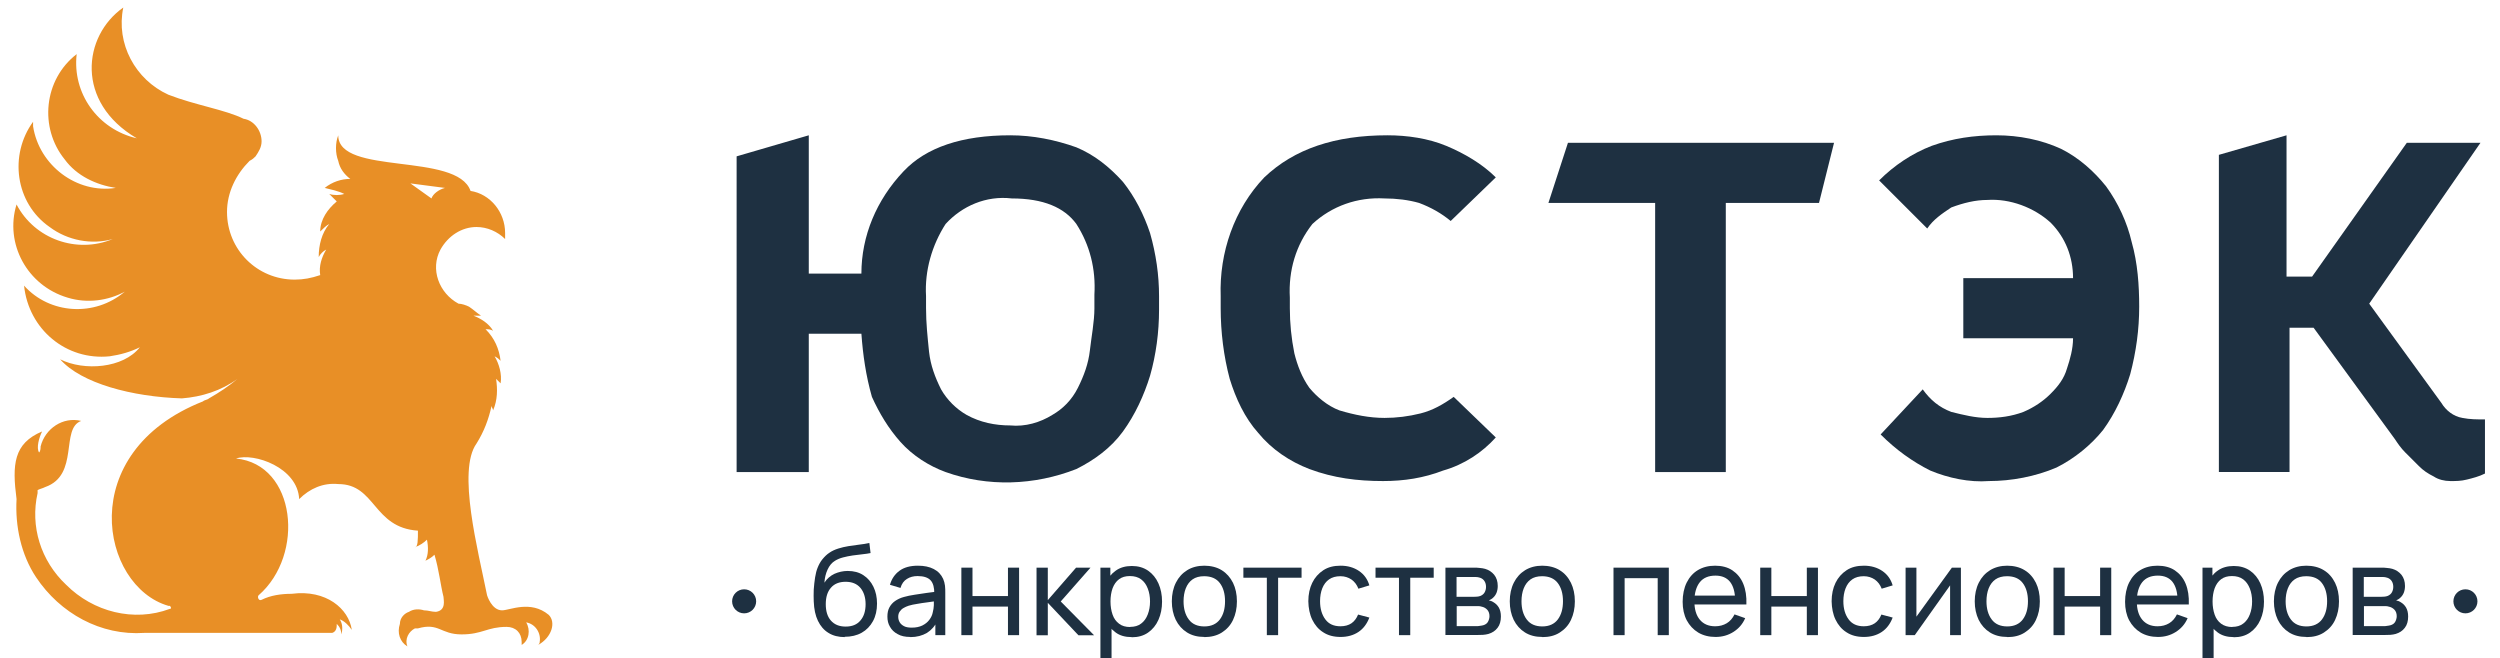 <?xml version="1.0" encoding="UTF-8"?> <svg xmlns="http://www.w3.org/2000/svg" id="a" viewBox="0 0 166.3 43.8"><defs><style> .b { fill: #e88f26; } .c { fill: #1e3041; } </style></defs><path class="c" d="M57.3,22.2h-3.5v9.2h-4.8V10.4l4.8-1.4v9.2h3.5c0-2.5,1-4.9,2.8-6.8,1.5-1.6,3.9-2.4,7.1-2.4,1.5,0,3,.3,4.4,.8,1.2,.5,2.2,1.3,3.1,2.3,.8,1,1.4,2.2,1.8,3.4,.4,1.4,.6,2.8,.6,4.2v.9c0,1.5-.2,3-.6,4.4-.4,1.3-1,2.6-1.8,3.7s-1.9,1.9-3.1,2.5c-2.8,1.1-5.9,1.2-8.7,.2-1.1-.4-2.2-1.1-3-2s-1.4-1.9-1.9-3c-.4-1.4-.6-2.8-.7-4.2Zm15.5-1.7v-.9c.1-1.7-.3-3.3-1.2-4.7-.8-1.1-2.2-1.7-4.3-1.7-1.7-.2-3.3,.5-4.4,1.7-.9,1.4-1.4,3.1-1.3,4.8v.8c0,1,.1,1.9,.2,2.9,.1,.9,.4,1.7,.8,2.5,.4,.7,1,1.3,1.7,1.7,.9,.5,1.9,.7,2.9,.7,1,.1,2-.2,2.8-.7,.7-.4,1.3-1,1.7-1.8,.4-.8,.7-1.6,.8-2.5,.1-.9,.3-1.9,.3-2.8Z"></path><path class="c" d="M92.3,9c1.3,0,2.7,.2,3.9,.7,1.2,.5,2.4,1.2,3.3,2.1l-3,2.9c-.6-.5-1.3-.9-2.1-1.2-.7-.2-1.5-.3-2.3-.3-1.8-.1-3.5,.5-4.8,1.7-1.1,1.4-1.6,3.1-1.5,4.9v.7c0,1,.1,2,.3,3,.2,.8,.5,1.6,1,2.3,.5,.6,1.2,1.2,2,1.5,1,.3,2,.5,3,.5,.8,0,1.6-.1,2.4-.3,.8-.2,1.5-.6,2.2-1.1l2.8,2.7c-.9,1-2.1,1.8-3.5,2.2-1.3,.5-2.6,.7-4,.7-1.7,0-3.3-.2-4.9-.8-1.3-.5-2.5-1.3-3.4-2.4-.9-1-1.5-2.3-1.9-3.6-.4-1.5-.6-3.1-.6-4.7v-.8c-.1-2.9,.9-5.8,2.9-7.9,2-1.9,4.7-2.8,8.2-2.8Z"></path><path class="c" d="M114.8,13.5V31.4h-4.7V13.5h-7.1l1.3-4h17.7l-1,4h-6.2Z"></path><path class="c" d="M125,12c1-1,2.2-1.8,3.5-2.3,1.4-.5,2.8-.7,4.3-.7s3,.3,4.3,.9c1.2,.6,2.2,1.5,3,2.5,.8,1.1,1.4,2.4,1.7,3.7,.4,1.4,.5,2.9,.5,4.3,0,1.5-.2,3-.6,4.5-.4,1.3-1,2.6-1.8,3.7-.8,1-1.9,1.9-3.1,2.5-1.4,.6-3,.9-4.5,.9-1.3,.1-2.7-.2-3.9-.7-1.2-.6-2.3-1.4-3.3-2.4l2.8-3c.5,.7,1.1,1.2,1.9,1.5,.8,.2,1.6,.4,2.4,.4s1.6-.1,2.4-.4c.7-.3,1.3-.7,1.8-1.2s.9-1,1.1-1.7c.2-.6,.4-1.3,.4-2h-7.3v-4h7.3c0-1.4-.5-2.7-1.5-3.7-1.1-1-2.7-1.6-4.2-1.5-.8,0-1.6,.2-2.4,.5-.6,.4-1.2,.8-1.6,1.4l-3.2-3.2h0Z"></path><path class="c" d="M152.1,9v9.4h1.7l6.3-8.9h4.9l-7.4,10.7,4.8,6.6c.3,.5,.8,.9,1.4,1,.5,.1,1,.1,1.5,.1v3.6c-.4,.2-.8,.3-1.2,.4-.4,.1-.7,.1-1.1,.1s-.8-.1-1.1-.3c-.4-.2-.7-.4-1-.7l-.9-.9c-.3-.3-.5-.6-.7-.9l-5.4-7.4h-1.6v9.6h-4.7V10.3l4.5-1.3Z"></path><circle class="c" cx="49.5" cy="40" r=".8"></circle><circle class="c" cx="164" cy="40" r=".8"></circle><path class="b" d="M15.9,30.3c.2,0,.4,0,.5,.1-.3,0-.4-.1-.5-.1Z"></path><path class="b" d="M36.5,40.9c-1.2-1-2.6-.3-3.1-.3-.7,0-1-1-1-1-.6-3-2-8.3-.7-10.1,.5-.8,.8-1.6,1-2.5,0,.1,.1,.2,.1,.3,.3-.7,.3-1.4,.2-2.1l.3,.3c.1-.6-.1-1.3-.4-1.8,.2,.1,.3,.2,.4,.3-.1-.8-.4-1.5-1-2.1,.2,0,.3,0,.5,.1-.3-.5-.8-.8-1.3-1h.5c-.3-.2-.5-.4-.8-.6-.2-.1-.5-.2-.7-.2-1.3-.7-1.9-2.3-1.2-3.6,.5-.9,1.4-1.5,2.4-1.5,.7,0,1.4,.3,1.9,.8v-.4c0-1.4-1-2.6-2.3-2.8-.9-2.6-8.8-1-8.8-3.7-.2,.5-.2,1.2,0,1.7,.1,.5,.4,.9,.8,1.2-.6,0-1.2,.2-1.7,.6,.4,.1,.9,.2,1.3,.4-.3,.1-.7,.1-1,0l.5,.5c-.6,.5-1.1,1.2-1.1,2,.2-.2,.4-.4,.6-.5-.5,.6-.7,1.4-.7,2.2,.1-.2,.3-.4,.5-.5-.3,.5-.5,1.1-.4,1.7-.6,.2-1.1,.3-1.7,.3-2.5,0-4.5-2-4.5-4.5h0c0-1.3,.6-2.5,1.5-3.4,.2-.1,.3-.2,.4-.3,.2-.3,.4-.6,.4-1,0-.7-.5-1.4-1.2-1.5-1.2-.6-3.2-.9-5-1.6-2.2-1-3.5-3.4-3-5.8-2.7,1.9-3.2,6.3,.9,8.7-2.6-.6-4.3-3-4-5.6-2.2,1.7-2.5,4.9-.8,7,.8,1.1,2.1,1.7,3.4,1.9-2.6,.4-5.1-1.5-5.5-4.1h0v-.3c-1.6,2.2-1.2,5.4,1.1,7,1.2,.9,2.8,1.2,4.2,.8-2.4,1-5.2,0-6.4-2.3-.8,2.6,.7,5.4,3.4,6.2,1.3,.4,2.7,.2,3.8-.4-2,1.7-5,1.5-6.7-.4,.3,2.9,2.8,5,5.7,4.7,.7-.1,1.4-.3,2-.6-1.1,1.4-3.7,1.6-5.3,.8,1.4,1.6,4.8,2.5,8.1,2.6,1.3-.1,2.6-.5,3.7-1.3-.6,.5-1.2,.9-1.9,1.3h0c-.1,.1-.3,.1-.4,.2h0c-8.6,3.4-6.8,12.3-2.3,13.6h.1c.1,.1,.1,.2,0,.2h0c-2.4,.9-5.1,.2-6.9-1.6-1.7-1.6-2.4-3.9-1.9-6.1v-.2c.2-.1,.3-.1,.5-.2,2.3-.8,1-3.9,2.4-4.4-1.2-.3-2.4,.5-2.7,1.7,0,.1,0,.3-.1,.4-.2-.3,0-1,.2-1.4-1.9,.8-2,2.2-1.7,4.5h0c-.1,1.8,.3,3.7,1.3,5.2,1.6,2.4,4.3,3.9,7.2,3.7h12.5c.3-.1,.3-.4,.3-.6,.2,.2,.3,.4,.3,.7,.1-.3,.1-.7-.1-1,.3,.1,.6,.4,.8,.7-.2-1.4-1.7-2.7-4-2.4-.7,0-1.4,.1-2,.4-.2,.1-.3-.2-.2-.3,3.1-2.7,2.5-8.7-1.5-9.1h0c1.2-.4,4.1,.6,4.2,2.7,.7-.7,1.6-1.1,2.6-1,2.5,0,2.3,2.9,5.3,3.1,0,.6,0,1.1-.2,1.1,.3-.1,.6-.3,.8-.5,.1,.5,.1,1-.1,1.4,.2-.1,.4-.2,.6-.4,.3,1,.4,2,.6,2.8,0,.2,.2,.9-.5,1-.3,0-.5-.1-.8-.1-.3-.1-.7-.1-1,.1-.3,.1-.6,.4-.6,.8-.2,.6,0,1.2,.5,1.5-.2-.5,.1-1,.5-1.2h.2c1.4-.4,1.5,.4,2.9,.4s1.7-.5,3-.5c.6,0,1,.4,1,1v.2c.5-.3,.6-1,.3-1.5h0c.6,.1,1,.7,.9,1.3h0c0,.07-.03,.13-.1,.2,.9-.5,1.2-1.5,.7-2Zm-7.8-27.7l-1.4-1,2.3,.3c-.4,.1-.8,.4-.9,.7Z"></path><path class="c" d="M56.2,42.38c-.42,0-.79-.09-1.09-.28-.3-.18-.53-.45-.7-.8s-.26-.78-.28-1.3c-.01-.24-.01-.5,0-.78,.02-.28,.05-.55,.09-.81,.04-.26,.1-.48,.17-.65,.08-.2,.18-.39,.32-.56,.14-.17,.29-.32,.46-.43,.17-.12,.37-.21,.59-.28s.44-.12,.68-.16c.24-.04,.48-.07,.71-.1,.24-.03,.47-.06,.68-.11l.08,.67c-.15,.03-.33,.06-.54,.08s-.42,.05-.65,.08c-.22,.03-.44,.08-.64,.13-.2,.05-.38,.13-.53,.22-.22,.13-.38,.33-.5,.59-.12,.26-.19,.55-.21,.87,.17-.27,.4-.46,.67-.59,.27-.12,.57-.19,.88-.19,.4,0,.75,.09,1.04,.28,.29,.19,.51,.44,.67,.77s.24,.7,.24,1.12c0,.45-.09,.84-.27,1.17-.18,.33-.43,.59-.75,.77-.32,.18-.7,.27-1.14,.27Zm.05-.7c.43,0,.76-.13,.99-.41,.23-.27,.34-.63,.34-1.08s-.12-.82-.35-1.09c-.23-.27-.56-.4-.98-.4s-.75,.13-.98,.4c-.23,.26-.34,.63-.34,1.09s.11,.83,.34,1.09c.23,.26,.55,.4,.98,.4Z"></path><path class="c" d="M60.55,42.37c-.34,0-.62-.06-.84-.19-.23-.12-.4-.29-.51-.49-.12-.2-.17-.42-.17-.67s.04-.44,.13-.61,.22-.32,.38-.43,.36-.21,.59-.27c.21-.06,.45-.11,.72-.15,.26-.04,.53-.08,.8-.12,.27-.04,.53-.07,.77-.1l-.27,.15c0-.4-.07-.69-.24-.88s-.46-.29-.87-.29c-.27,0-.51,.06-.71,.19-.2,.12-.35,.32-.43,.6l-.7-.21c.11-.39,.32-.7,.63-.93s.72-.34,1.23-.34c.41,0,.76,.07,1.05,.22s.5,.37,.63,.66c.06,.14,.1,.29,.12,.45s.02,.33,.02,.51v2.78h-.66v-1.08l.15,.1c-.17,.37-.41,.64-.71,.83-.31,.18-.67,.28-1.11,.28Zm.11-.62c.27,0,.5-.05,.69-.14,.2-.1,.35-.22,.47-.38,.12-.16,.2-.33,.23-.51,.04-.14,.06-.29,.07-.46,0-.17,0-.3,0-.4l.26,.11c-.24,.04-.48,.07-.71,.1s-.45,.06-.66,.1c-.21,.03-.39,.07-.56,.12-.12,.04-.24,.09-.34,.15-.11,.06-.19,.14-.26,.24-.07,.1-.1,.21-.1,.35,0,.12,.03,.24,.09,.35,.06,.11,.16,.2,.29,.27,.13,.07,.3,.1,.52,.1Z"></path><path class="c" d="M63.95,42.25v-4.49h.74v1.89h2.36v-1.89h.74v4.49h-.74v-1.9h-2.36v1.9h-.74Z"></path><path class="c" d="M68.95,42.25v-4.49h.75v2.16l1.88-2.16h.96l-1.98,2.25,2.22,2.25h-1.04l-2.04-2.16v2.16h-.75Z"></path><path class="c" d="M73.2,44.25v-6.49h.66v3.31h.08v3.18h-.74Zm2.07-1.87c-.42,0-.78-.1-1.06-.31-.29-.21-.51-.49-.65-.85-.15-.36-.22-.76-.22-1.21s.07-.86,.22-1.21c.15-.36,.37-.64,.66-.84,.29-.21,.65-.31,1.07-.31s.77,.1,1.08,.31c.3,.21,.53,.49,.69,.85,.16,.36,.24,.76,.24,1.21s-.08,.85-.24,1.21c-.16,.36-.39,.64-.69,.85s-.66,.31-1.08,.31Zm-.09-.68c.29,0,.54-.07,.73-.22,.2-.15,.34-.35,.44-.61,.1-.26,.15-.54,.15-.86s-.05-.6-.15-.86-.24-.46-.44-.61-.45-.22-.75-.22-.53,.07-.72,.21c-.19,.14-.33,.34-.43,.6-.09,.25-.14,.55-.14,.88s.05,.62,.14,.88c.09,.26,.24,.46,.43,.6,.19,.15,.44,.22,.74,.22Z"></path><path class="c" d="M80.11,42.37c-.45,0-.83-.1-1.15-.3-.32-.2-.57-.48-.75-.84-.17-.36-.26-.77-.26-1.23s.09-.88,.27-1.24c.18-.36,.43-.63,.75-.83,.32-.2,.71-.3,1.14-.3s.84,.1,1.16,.3c.32,.2,.57,.48,.75,.84,.17,.35,.26,.76,.26,1.23s-.09,.88-.26,1.24c-.17,.36-.42,.63-.75,.84-.32,.2-.71,.3-1.16,.3Zm0-.7c.46,0,.81-.16,1.04-.47,.23-.31,.34-.71,.34-1.21s-.12-.91-.35-1.21c-.23-.3-.58-.45-1.04-.45-.31,0-.57,.07-.77,.21s-.35,.34-.45,.59c-.1,.25-.15,.54-.15,.87,0,.5,.12,.91,.35,1.21,.23,.31,.58,.46,1.03,.46Z"></path><path class="c" d="M84.27,42.25v-3.82h-1.56v-.67h3.87v.67h-1.56v3.82h-.74Z"></path><path class="c" d="M89.18,42.37c-.46,0-.84-.1-1.16-.31-.32-.2-.56-.49-.73-.84s-.25-.77-.26-1.22c0-.47,.09-.88,.26-1.23s.42-.63,.74-.84,.7-.3,1.15-.3c.47,0,.88,.12,1.22,.35,.34,.23,.57,.55,.69,.96l-.73,.22c-.1-.26-.25-.46-.46-.61-.21-.14-.45-.22-.73-.22-.31,0-.56,.07-.76,.21s-.35,.34-.45,.59c-.1,.25-.15,.54-.15,.86,0,.5,.12,.9,.35,1.21,.23,.31,.56,.46,1.01,.46,.29,0,.54-.07,.73-.2,.19-.13,.34-.33,.44-.58l.75,.2c-.16,.42-.4,.74-.73,.96s-.73,.33-1.19,.33Z"></path><path class="c" d="M93.06,42.25v-3.82h-1.56v-.67h3.87v.67h-1.56v3.82h-.74Z"></path><path class="c" d="M96.15,42.25v-4.49h1.91c.11,0,.24,0,.37,.02,.13,.01,.25,.03,.36,.06,.24,.07,.44,.2,.6,.39,.16,.2,.24,.45,.24,.75,0,.17-.03,.32-.08,.45-.05,.12-.12,.23-.22,.32-.04,.04-.09,.08-.14,.11s-.1,.06-.15,.08c.1,.02,.2,.05,.29,.11,.16,.09,.28,.21,.37,.36,.09,.16,.14,.35,.14,.6,0,.3-.07,.56-.22,.75-.15,.2-.35,.33-.61,.41-.11,.03-.23,.05-.36,.06-.13,0-.26,.01-.38,.01h-2.13Zm.75-2.55h1.11c.08,0,.16,0,.24-.01,.09,0,.16-.03,.23-.05,.12-.05,.22-.13,.28-.24,.06-.11,.09-.23,.09-.36,0-.14-.03-.27-.1-.38-.07-.11-.17-.19-.3-.23-.09-.03-.19-.05-.3-.05-.11,0-.18,0-.21,0h-1.05v1.33Zm0,1.95h1.34c.06,0,.13,0,.21-.02,.08-.01,.15-.02,.22-.04,.14-.04,.25-.12,.31-.23,.06-.11,.1-.24,.1-.37,0-.18-.05-.32-.15-.43-.1-.11-.23-.18-.39-.21-.06-.02-.12-.03-.19-.03-.07,0-.13,0-.18,0h-1.27v1.33Z"></path><path class="c" d="M102.59,42.37c-.45,0-.83-.1-1.15-.3s-.57-.48-.75-.84c-.17-.36-.26-.77-.26-1.23s.09-.88,.27-1.24c.18-.36,.43-.63,.75-.83,.33-.2,.71-.3,1.14-.3s.84,.1,1.16,.3c.33,.2,.57,.48,.75,.84,.17,.35,.26,.76,.26,1.23s-.09,.88-.26,1.24-.42,.63-.75,.84-.71,.3-1.16,.3Zm0-.7c.46,0,.81-.16,1.04-.47,.23-.31,.34-.71,.34-1.21s-.12-.91-.35-1.21c-.23-.3-.58-.45-1.04-.45-.31,0-.57,.07-.77,.21-.2,.14-.35,.34-.45,.59-.1,.25-.15,.54-.15,.87,0,.5,.12,.91,.35,1.21,.23,.31,.58,.46,1.03,.46Z"></path><path class="c" d="M107.33,42.25v-4.49h3.68v4.49h-.74v-3.79h-2.2v3.79h-.74Z"></path><path class="c" d="M114.12,42.37c-.44,0-.83-.1-1.15-.29-.33-.2-.58-.47-.77-.82-.18-.35-.27-.76-.27-1.23s.09-.92,.27-1.28c.18-.36,.43-.64,.75-.83s.7-.29,1.14-.29,.84,.1,1.15,.31,.56,.5,.72,.89c.16,.39,.23,.84,.21,1.38h-.75v-.27c0-.55-.12-.96-.34-1.24-.22-.27-.54-.41-.97-.41-.46,0-.81,.15-1.04,.44s-.36,.72-.36,1.26,.12,.94,.36,1.23c.24,.29,.58,.44,1.02,.44,.3,0,.55-.07,.77-.2s.39-.33,.52-.59l.71,.25c-.17,.4-.44,.7-.79,.92-.35,.22-.74,.33-1.18,.33Zm-1.66-2.16v-.59h3.32v.59h-3.32Z"></path><path class="c" d="M117.09,42.25v-4.49h.74v1.89h2.36v-1.89h.74v4.49h-.74v-1.9h-2.36v1.9h-.74Z"></path><path class="c" d="M123.99,42.37c-.46,0-.84-.1-1.16-.31-.32-.2-.56-.49-.73-.84s-.25-.77-.26-1.22c0-.47,.09-.88,.26-1.23s.42-.63,.74-.84,.7-.3,1.15-.3c.47,0,.88,.12,1.22,.35,.34,.23,.57,.55,.69,.96l-.73,.22c-.1-.26-.25-.46-.46-.61-.21-.14-.45-.22-.73-.22-.31,0-.56,.07-.76,.21s-.35,.34-.45,.59c-.1,.25-.15,.54-.15,.86,0,.5,.12,.9,.35,1.21,.23,.31,.56,.46,1.01,.46,.29,0,.54-.07,.73-.2,.19-.13,.34-.33,.44-.58l.75,.2c-.16,.42-.4,.74-.73,.96s-.73,.33-1.19,.33Z"></path><path class="c" d="M130.44,37.76v4.49h-.72v-3.31l-2.35,3.31h-.61v-4.49h.72v3.26l2.36-3.26h.61Z"></path><path class="c" d="M133.52,42.37c-.45,0-.83-.1-1.15-.3s-.57-.48-.75-.84c-.17-.36-.26-.77-.26-1.23s.09-.88,.27-1.24c.18-.36,.43-.63,.75-.83,.33-.2,.71-.3,1.14-.3s.84,.1,1.16,.3c.33,.2,.57,.48,.75,.84,.17,.35,.26,.76,.26,1.23s-.09,.88-.26,1.24-.42,.63-.75,.84-.71,.3-1.16,.3Zm0-.7c.46,0,.81-.16,1.04-.47,.23-.31,.34-.71,.34-1.21s-.12-.91-.35-1.21c-.23-.3-.58-.45-1.04-.45-.31,0-.57,.07-.77,.21-.2,.14-.35,.34-.45,.59-.1,.25-.15,.54-.15,.87,0,.5,.12,.91,.35,1.21,.23,.31,.58,.46,1.03,.46Z"></path><path class="c" d="M136.6,42.25v-4.49h.74v1.89h2.36v-1.89h.74v4.49h-.74v-1.9h-2.36v1.9h-.74Z"></path><path class="c" d="M143.55,42.37c-.44,0-.83-.1-1.15-.29-.33-.2-.58-.47-.77-.82-.18-.35-.27-.76-.27-1.23s.09-.92,.27-1.28c.18-.36,.43-.64,.75-.83s.7-.29,1.14-.29,.84,.1,1.15,.31,.56,.5,.72,.89c.16,.39,.23,.84,.21,1.38h-.75v-.27c0-.55-.12-.96-.34-1.24-.22-.27-.54-.41-.97-.41-.46,0-.81,.15-1.04,.44s-.36,.72-.36,1.26,.12,.94,.36,1.23c.24,.29,.58,.44,1.02,.44,.3,0,.55-.07,.77-.2s.39-.33,.52-.59l.71,.25c-.17,.4-.44,.7-.79,.92-.35,.22-.74,.33-1.18,.33Zm-1.66-2.16v-.59h3.32v.59h-3.32Z"></path><path class="c" d="M146.51,44.25v-6.49h.66v3.31h.08v3.18h-.75Zm2.07-1.87c-.42,0-.78-.1-1.06-.31-.29-.21-.51-.49-.66-.85s-.22-.76-.22-1.21,.07-.86,.22-1.21,.37-.64,.66-.84c.29-.21,.65-.31,1.07-.31s.77,.1,1.08,.31c.3,.21,.53,.49,.69,.85,.16,.36,.24,.76,.24,1.21s-.08,.85-.24,1.21c-.16,.36-.39,.64-.69,.85-.3,.21-.66,.31-1.08,.31Zm-.09-.68c.29,0,.54-.07,.73-.22,.2-.15,.34-.35,.44-.61,.1-.26,.15-.54,.15-.86s-.05-.6-.15-.86c-.1-.25-.24-.46-.44-.61s-.45-.22-.75-.22-.53,.07-.72,.21c-.19,.14-.33,.34-.43,.6-.09,.25-.14,.55-.14,.88s.05,.62,.14,.88c.09,.26,.24,.46,.43,.6s.44,.22,.74,.22Z"></path><path class="c" d="M153.42,42.37c-.45,0-.83-.1-1.15-.3s-.57-.48-.75-.84c-.17-.36-.26-.77-.26-1.23s.09-.88,.27-1.24c.18-.36,.43-.63,.75-.83,.33-.2,.71-.3,1.14-.3s.84,.1,1.16,.3c.33,.2,.57,.48,.75,.84,.17,.35,.26,.76,.26,1.23s-.09,.88-.26,1.24-.42,.63-.75,.84-.71,.3-1.16,.3Zm0-.7c.46,0,.81-.16,1.04-.47,.23-.31,.34-.71,.34-1.21s-.12-.91-.35-1.21c-.23-.3-.58-.45-1.04-.45-.31,0-.57,.07-.77,.21-.2,.14-.35,.34-.45,.59-.1,.25-.15,.54-.15,.87,0,.5,.12,.91,.35,1.21,.23,.31,.58,.46,1.03,.46Z"></path><path class="c" d="M156.5,42.25v-4.49h1.91c.11,0,.24,0,.37,.02,.13,.01,.25,.03,.36,.06,.24,.07,.44,.2,.6,.39,.16,.2,.24,.45,.24,.75,0,.17-.03,.32-.08,.45-.05,.12-.12,.23-.22,.32-.04,.04-.09,.08-.14,.11s-.1,.06-.15,.08c.1,.02,.2,.05,.29,.11,.16,.09,.28,.21,.37,.36,.09,.16,.14,.35,.14,.6,0,.3-.07,.56-.22,.75-.15,.2-.35,.33-.61,.41-.11,.03-.23,.05-.36,.06-.13,0-.26,.01-.38,.01h-2.13Zm.75-2.55h1.11c.08,0,.16,0,.24-.01,.09,0,.16-.03,.23-.05,.12-.05,.22-.13,.28-.24,.06-.11,.09-.23,.09-.36,0-.14-.03-.27-.1-.38-.07-.11-.17-.19-.3-.23-.09-.03-.19-.05-.3-.05-.11,0-.18,0-.21,0h-1.05v1.33Zm0,1.95h1.34c.06,0,.13,0,.21-.02,.08-.01,.15-.02,.22-.04,.14-.04,.25-.12,.31-.23,.06-.11,.1-.24,.1-.37,0-.18-.05-.32-.15-.43-.1-.11-.23-.18-.39-.21-.06-.02-.12-.03-.19-.03-.07,0-.13,0-.18,0h-1.27v1.33Z"></path></svg> 